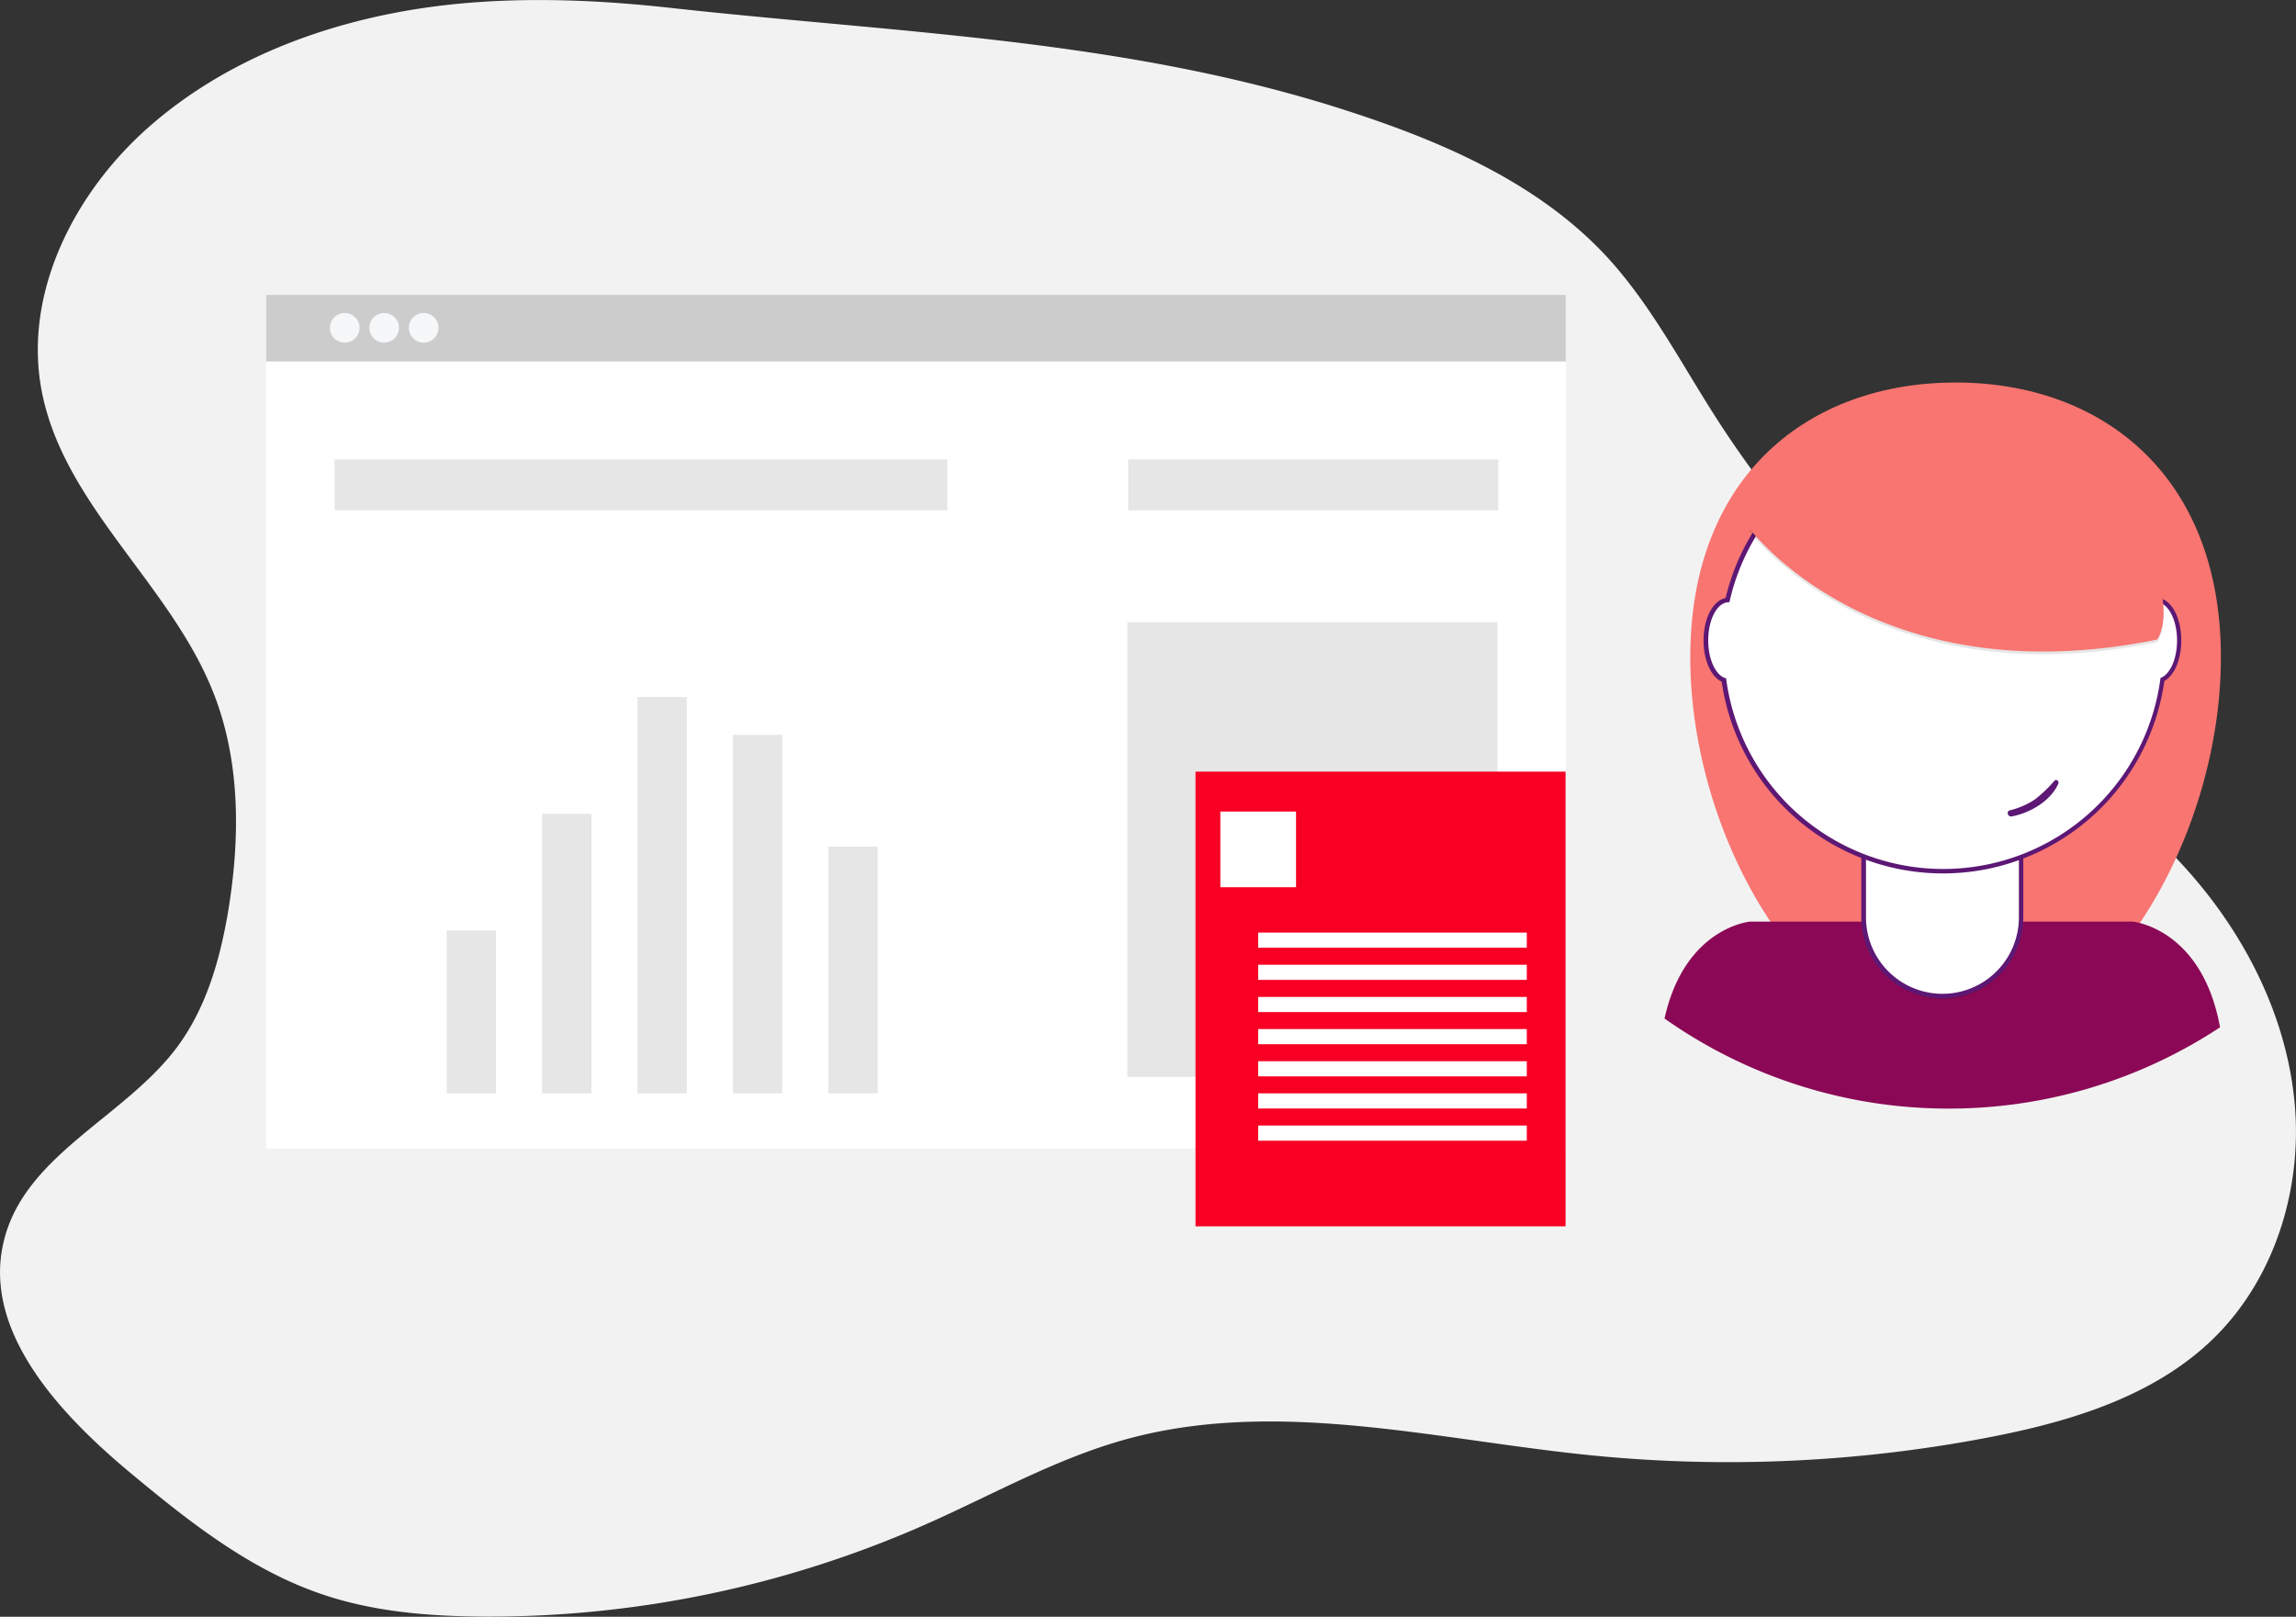 <svg xmlns="http://www.w3.org/2000/svg" viewBox="0 0 506.33 356.61"><rect x="0" y="0" width="506.33" height="356.61" fill="#333333" stroke="none"/><defs><style>.cls-1,.cls-10{isolation:isolate;}.cls-2{fill:#f2f2f2;mix-blend-mode:multiply;}.cls-3{fill:#ccc;}.cls-4{fill:#fff;}.cls-5{fill:#f6f7f9;}.cls-6{fill:#e6e6e6;}.cls-7{fill:#f80024;}.cls-8{fill:#f87571;}.cls-9{fill:#8b0856;}.cls-10{opacity:0.1;}.cls-11{fill:#5c1874;}</style></defs><title>CRM_Агентский модуль_2</title><g class="cls-1"><g id="Слой_2" data-name="Слой 2"><g id="Слой_1-2" data-name="Слой 1"><path class="cls-2" d="M100.43.89C75.79,3.37,51.17,11.77,32.62,28.19,16.35,42.61,5.16,64.6,9.15,86c4.71,25.23,28.24,42.64,37.78,66.47C53.08,167.76,53,185,50.27,201.27c-1.79,10.49-4.8,21-11.14,29.59-11.42,15.37-33,23.55-38.06,42-5.55,20.07,11.69,38.69,27.68,52,12.77,10.64,26.11,21.2,41.83,26.63,11.49,4,23.81,5,36,5.08a238,238,0,0,0,97.54-20.33c14.72-6.52,28.87-14.58,44.39-18.83,33.08-9.05,68,.11,102.11,3.56a304.55,304.55,0,0,0,87.64-3.87c18.17-3.47,36.85-9.07,50-22,13.38-13.16,19.45-32.83,17.79-51.54S495.65,207.19,483.31,193c-15.93-18.3-37.31-30.84-56.12-46.19a233,233,0,0,1-49-55.06c-7.67-12-14.32-24.84-24-35.29C339.05,40.21,317.8,31.11,296.68,24.3,248,8.61,198.11,7.3,147.81,1.73,132.09,0,116.2-.68,100.43.89Z"/><rect class="cls-3" x="58.72" y="65.06" width="286.56" height="14.69"/><rect class="cls-4" x="58.72" y="79.75" width="286.56" height="173.57"/><circle class="cls-5" cx="76.02" cy="72.31" r="3.27"/><circle class="cls-5" cx="84.72" cy="72.31" r="3.27"/><circle class="cls-5" cx="93.43" cy="72.31" r="3.27"/><rect class="cls-6" x="73.79" y="101.33" width="135.11" height="11.24"/><rect class="cls-6" x="248.8" y="101.33" width="81.61" height="11.24"/><rect class="cls-6" x="98.51" y="205.25" width="10.88" height="35.91"/><rect class="cls-6" x="119.55" y="179.5" width="10.88" height="61.66"/><rect class="cls-6" x="140.59" y="153.74" width="10.88" height="87.42"/><rect class="cls-6" x="161.63" y="162.09" width="10.88" height="79.08"/><rect class="cls-6" x="182.67" y="186.75" width="10.88" height="54.41"/><rect class="cls-6" x="248.62" y="137.24" width="81.61" height="100.29"/><rect class="cls-7" x="263.64" y="170.2" width="81.61" height="100.29"/><rect class="cls-4" x="269.12" y="179" width="16.69" height="16.69"/><rect class="cls-4" x="277.46" y="205.7" width="59.24" height="3.34"/><rect class="cls-4" x="277.46" y="212.79" width="59.24" height="3.34"/><rect class="cls-4" x="277.46" y="219.89" width="59.24" height="3.34"/><rect class="cls-4" x="277.46" y="226.98" width="59.24" height="3.34"/><rect class="cls-4" x="277.46" y="234.07" width="59.24" height="3.34"/><rect class="cls-4" x="277.46" y="241.16" width="59.24" height="3.34"/><rect class="cls-4" x="277.46" y="248.26" width="59.24" height="3.34"/><path class="cls-8" d="M489.77,145c0,40.13-26.19,84.83-58.51,84.83s-58.51-44.7-58.51-84.83,26.19-60.63,58.51-60.63S489.77,104.85,489.77,145Z"/><path class="cls-9" d="M429.68,244.52a108.5,108.5,0,0,0,59.9-17.93c-4-21.94-19.31-23.32-19.31-23.32H386s-14.43,1.19-18.93,21.38A108.5,108.5,0,0,0,429.68,244.52Z"/><path class="cls-10" d="M411.65,176.62h33.72v27a16.86,16.86,0,0,1-16.86,16.86h0a16.86,16.86,0,0,1-16.86-16.86v-27Z"/><path class="cls-4" d="M428.33,219.7A17.38,17.38,0,0,1,411,202.34V178.58a3.72,3.72,0,0,1,3.72-3.72H442a3.72,3.72,0,0,1,3.72,3.72v23.76A17.38,17.38,0,0,1,428.33,219.7Z"/><path class="cls-11" d="M442,175.36a3.22,3.22,0,0,1,3.22,3.22v23.76a16.86,16.86,0,0,1-33.72,0V178.58a3.22,3.22,0,0,1,3.22-3.22H442m0-1H414.69a4.22,4.22,0,0,0-4.22,4.22v23.76a17.86,17.86,0,0,0,35.72,0V178.58a4.22,4.22,0,0,0-4.22-4.22Z"/><path class="cls-10" d="M411.61,189.33a48.53,48.53,0,0,0,33.72,0v-4.15H411.61Z"/><path class="cls-4" d="M428.54,192.09A48.9,48.9,0,0,1,380.19,150c-2.33-.82-4-4.4-4-8.73,0-4.86,2.08-8.7,4.77-8.91a48.81,48.81,0,0,1,95.14,0c2.54.46,4.48,4.23,4.48,8.86,0,4.13-1.5,7.6-3.69,8.62A48.89,48.89,0,0,1,428.54,192.09Z"/><path class="cls-11" d="M428.54,95a48.32,48.32,0,0,1,47.17,37.86c2.43.11,4.39,3.83,4.39,8.41,0,4.11-1.57,7.52-3.65,8.26a48.3,48.3,0,0,1-95.8.08c-2.22-.52-3.94-4.05-3.94-8.35,0-4.65,2-8.42,4.5-8.42l.17,0A48.32,48.32,0,0,1,428.54,95m0-1a49.33,49.33,0,0,0-48,37.91c-2.77.53-4.86,4.45-4.86,9.36,0,4.36,1.66,8,4,9.09a49.3,49.3,0,0,0,97.62-.15c2.23-1.24,3.73-4.78,3.73-8.94,0-4.77-1.91-8.55-4.56-9.28a49.33,49.33,0,0,0-48-38Z"/><path class="cls-10" d="M385.7,117.06s27.35,37.31,90,24.62c0,0,7-8.51-10-34.65S401.16,85.14,385.7,117.06Z"/><path class="cls-8" d="M385.7,116.46s27.35,37.31,90,24.62c0,0,7-8.51-10-34.65S401.16,84.54,385.7,116.46Z"/><path class="cls-11" d="M453.06,172.21a29.66,29.66,0,0,1-4.32,4.13,17.21,17.21,0,0,1-5.48,2.38c-.89.23-.5,1.52.37,1.36,4-.74,8.58-3.38,10.28-7.21C454.14,172.34,453.52,171.74,453.06,172.21Z"/></g></g></g></svg>